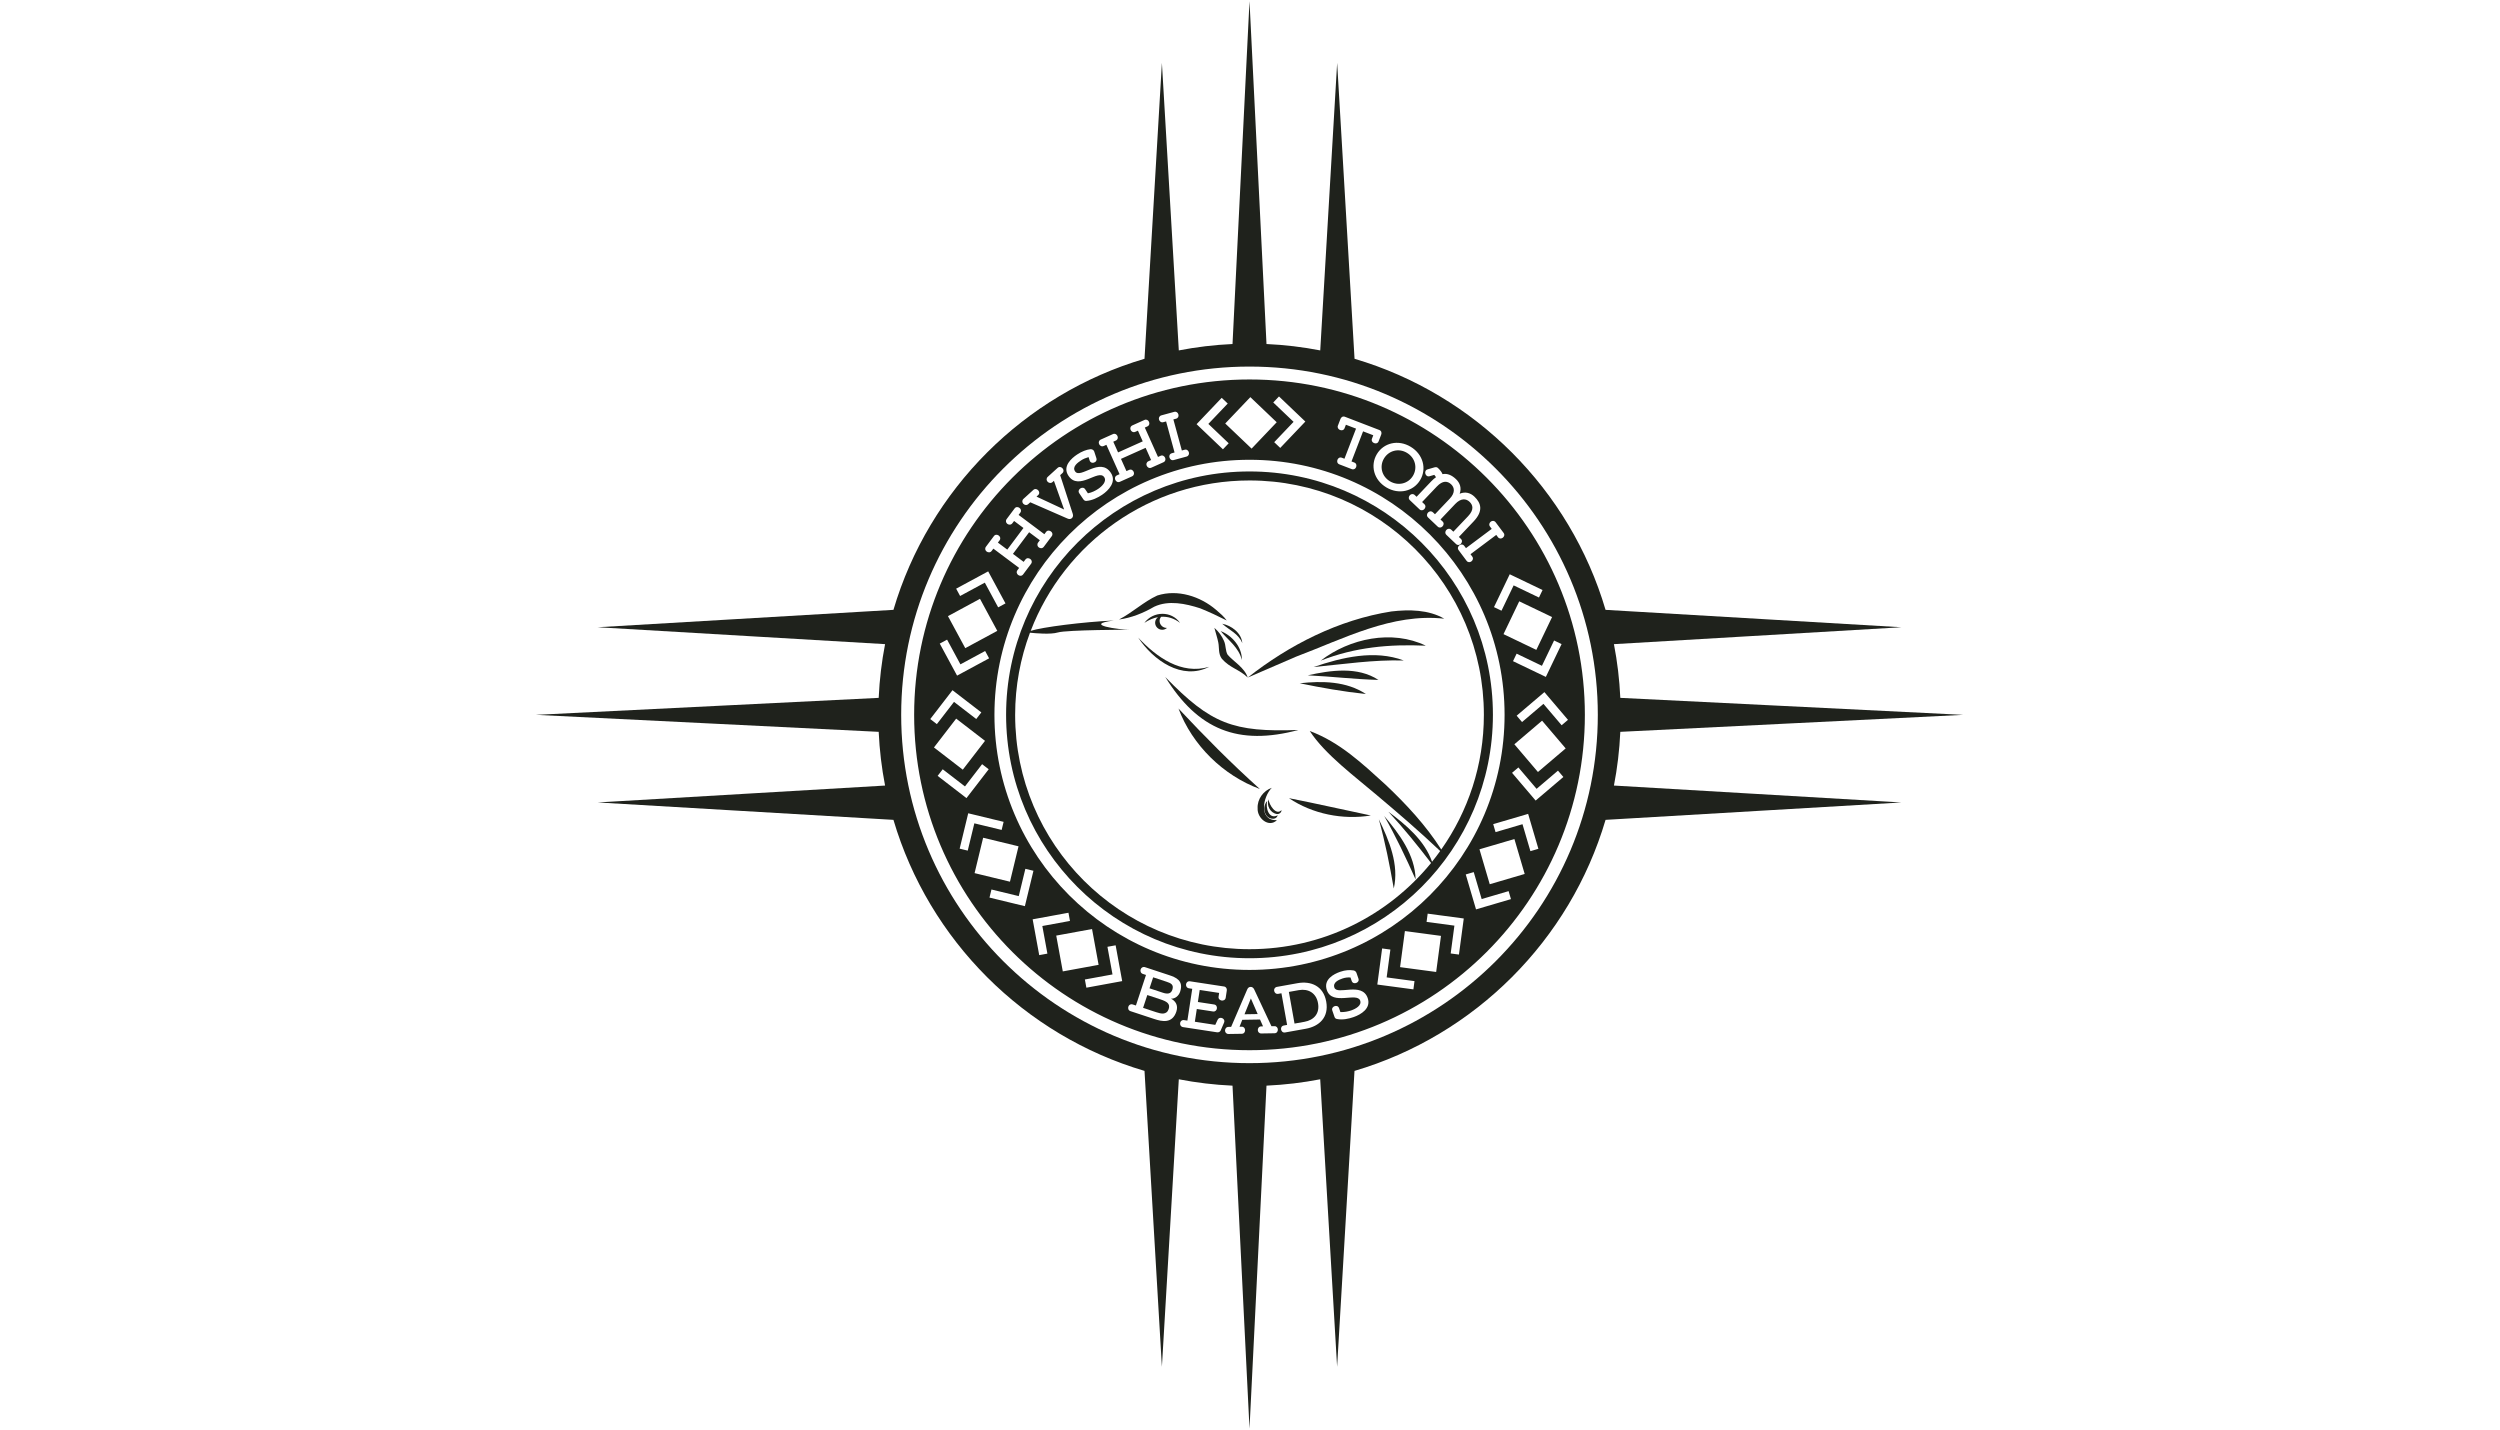 <svg style="fill-rule:evenodd;clip-rule:evenodd;stroke-linejoin:round;stroke-miterlimit:2;" xml:space="preserve" xmlns:xlink="http://www.w3.org/1999/xlink" xmlns="http://www.w3.org/2000/svg" version="1.1" viewBox="0 0 1051 601" height="100%" width="100%">
    <g transform="matrix(1,0,0,1,-8606,-3712)">
        <g transform="matrix(4.167,0,0,4.167,8606.25,3712.5)" id="Page-8">
            <rect style="fill:none;" height="144" width="252" y="0" x="0"></rect>
            <clipPath id="_clip1">
                <rect height="144" width="252" y="0" x="0"></rect>
            </clipPath>
            <g clip-path="url(#_clip1)">
                <g id="Word-Mark">
                </g>
                <g id="Logo-Mark">
                </g>
                <g id="Logo">
                </g>
                <g id="Business-Card-Front">
                </g>
                <g id="Business-Card-Back">
                    <g transform="matrix(1,0,0,1,133.186,63.377)">
                        <path style="fill:rgb(31,34,28);fill-rule:nonzero;" d="M0,3.153C3.462,1.791 6.939,1.479 10.603,1.646C7.21,0 2.897,0.906 0,3.153"></path>
                    </g>
                    <g transform="matrix(1,0,0,1,132.466,65.411)">
                        <path style="fill:rgb(31,34,28);fill-rule:nonzero;" d="M0,1.765C3.073,1.475 6.012,1.017 9.106,1.105C6.156,0 2.873,0.783 0,1.765"></path>
                    </g>
                    <g transform="matrix(1,0,0,1,131.877,67.562)">
                        <path style="fill:rgb(31,34,28);fill-rule:nonzero;" d="M0,0.45C2.446,0.568 4.677,0.849 7.131,0.913C5.026,-0.463 2.31,-0.065 0,0.45"></path>
                    </g>
                    <g transform="matrix(1,0,0,1,131.068,69.644)">
                        <path style="fill:rgb(31,34,28);fill-rule:nonzero;" d="M0,-0.829C2.258,-0.365 4.377,0.011 6.675,0.255C4.724,-1.043 2.247,-1.084 0,-0.829"></path>
                    </g>
                    <g transform="matrix(1,0,0,1,130.937,69.805)">
                        <path style="fill:rgb(31,34,28);fill-rule:nonzero;" d="M0,3.72C-6.598,3.959 -8.823,3.124 -13.439,-1.627C-10.139,3.705 -6.072,5.347 0,3.72"></path>
                    </g>
                    <g transform="matrix(1,0,0,1,118.835,79.481)">
                        <path style="fill:rgb(31,34,28);fill-rule:nonzero;" d="M0,-8.119C1.386,-4.422 4.51,-1.365 8.207,0C5.261,-2.653 2.712,-5.227 0,-8.119"></path>
                    </g>
                    <g transform="matrix(1,0,0,1,138.241,80.868)">
                        <path style="fill:rgb(31,34,28);fill-rule:nonzero;" d="M0,1.285C-2.72,0.719 -5.532,0.073 -8.261,-0.463C-5.884,1.139 -2.825,1.748 0,1.285"></path>
                    </g>
                    <g transform="matrix(1,0,0,1,128.25,83.425)">
                        <path style="fill:rgb(31,34,28);fill-rule:nonzero;" d="M0,-4.067C-0.841,-3.778 -1.484,-2.92 -1.431,-1.991C-1.485,-0.999 -0.305,0 0.516,-0.801C-1.349,-0.722 -0.924,-3.143 0,-4.067"></path>
                    </g>
                    <g transform="matrix(1,0,0,1,127.787,82.711)">
                        <path style="fill:rgb(31,34,28);fill-rule:nonzero;" d="M0,-2.022C-0.326,-1.669 -0.396,-1.109 -0.151,-0.681C0.052,-0.204 0.883,0 1.061,-0.583C0.175,-0.11 -0.187,-1.312 0,-2.022"></path>
                    </g>
                    <g transform="matrix(1,0,0,1,127.924,82.205)">
                        <path style="fill:rgb(31,34,28);fill-rule:nonzero;" d="M0,-1.683C-0.233,-1.081 0.165,-0.301 0.83,-0.201C1.074,-0.159 1.33,-0.382 1.3,-0.594C0.76,0 0.038,-1.141 0,-1.683"></path>
                    </g>
                    <g transform="matrix(1,0,0,1,125.818,68.236)">
                        <rect style="fill:rgb(31,34,28);" height="0.001" width="0.001" y="0" x="0"></rect>
                    </g>
                    <g transform="matrix(0.287,0.958,0.958,-0.287,129.594,56.289)">
                        <path style="fill:rgb(31,34,28);fill-rule:nonzero;" d="M10.363,-7.045C10.363,-7.045 9.745,-1.782 9.744,-1.781C9.39,3.339 8.29,8.771 10.363,13.652C9.029,12.4 8.445,10.517 8.133,8.754C7.41,3.418 8.401,-2.074 10.363,-7.045"></path>
                    </g>
                    <g transform="matrix(1,0,0,1,123.8,65.52)">
                        <path style="fill:rgb(31,34,28);fill-rule:nonzero;" d="M0,0.422C-0.247,0.03 -0.164,-0.514 -0.373,-0.976C-0.6,-1.5 -0.925,-1.938 -1.344,-2.295C-1.207,-1.767 -1.037,-1.274 -0.945,-0.8C-0.843,-0.28 -0.963,0.329 -0.589,0.822C0.236,1.766 1.176,1.887 2.018,2.717C1.727,1.738 0.555,1.071 0,0.422"></path>
                    </g>
                    <g transform="matrix(1,0,0,1,123.087,66.465)">
                        <path style="fill:rgb(31,34,28);fill-rule:nonzero;" d="M0,-2.916C0.805,-1.956 1.827,-1.27 2.141,0C2.179,-1.279 1.163,-2.475 0,-2.916"></path>
                    </g>
                    <g transform="matrix(1,0,0,1,125.273,62.808)">
                        <path style="fill:rgb(31,34,28);fill-rule:nonzero;" d="M0,1.963C-0.072,0.945 -1.082,0.18 -2.03,0C-1.3,0.657 -0.376,0.998 0,1.963"></path>
                    </g>
                    <g transform="matrix(1,0,0,1,121.027,60.529)">
                        <path style="fill:rgb(31,34,28);fill-rule:nonzero;" d="M0,0.724C0.859,1.07 1.792,1.501 2.677,1.951C2.377,1.533 1.982,1.204 1.598,0.874C0.018,-0.481 -2.275,-1.227 -4.334,-0.569C-5.725,0.075 -6.8,1.127 -8.192,1.851C-6.946,1.689 -5.731,1.196 -4.64,0.561C-3.195,-0.119 -1.479,0.245 0,0.724"></path>
                    </g>
                    <g transform="matrix(1,0,0,1,139.588,88.604)">
                        <path style="fill:rgb(31,34,28);fill-rule:nonzero;" d="M0,-6.404C1.198,-4.295 2.181,-2.215 3.17,0C3.118,-2.469 1.523,-4.595 0,-6.404"></path>
                    </g>
                    <g transform="matrix(1,0,0,1,139.047,89.52)">
                        <path style="fill:rgb(31,34,28);fill-rule:nonzero;" d="M0,-6.985C0.647,-4.647 1.091,-2.39 1.509,0C2.062,-2.407 1.035,-4.859 0,-6.985"></path>
                    </g>
                    <g transform="matrix(1,0,0,1,118.994,62.181)">
                        <path style="fill:rgb(31,34,28);fill-rule:nonzero;" d="M0,0.541C-0.86,-0.695 -2.706,-0.663 -3.603,0.541C-3.154,0.24 -2.689,0.042 -2.221,-0.041C-2.396,0.089 -2.516,0.287 -2.516,0.521C-2.516,0.916 -2.196,1.236 -1.801,1.236C-1.615,1.236 -1.446,1.165 -1.319,1.048L-1.351,1.048C-1.745,1.048 -2.066,0.728 -2.066,0.334C-2.066,0.179 -2.005,0.044 -1.921,-0.073C-1.267,-0.118 -0.614,0.066 0,0.541"></path>
                    </g>
                    <g transform="matrix(1,0,0,1,121.937,65.612)">
                        <path style="fill:rgb(31,34,28);fill-rule:nonzero;" d="M0,1.541C-2.837,2.378 -5.318,0.559 -7.171,-1.409C-5.653,0.875 -2.759,2.95 0,1.541"></path>
                    </g>
                    <g transform="matrix(1,0,0,1,126.002,95.645)">
                        <path style="fill:rgb(31,34,28);fill-rule:nonzero;" d="M0,-47.292C13.056,-47.292 23.643,-36.706 23.643,-23.646C23.643,-18.588 22.049,-13.905 19.344,-10.061C17.801,-12.488 15.818,-14.62 13.737,-16.589C11.4,-18.712 9.111,-20.888 6.077,-22.013C7.624,-19.634 10.702,-17.376 12.824,-15.56C15.003,-13.729 17.149,-11.885 19.235,-9.908C18.971,-9.539 18.698,-9.177 18.414,-8.824C17.667,-10.976 15.782,-12.556 14.007,-13.873C15.564,-12.2 16.93,-10.502 18.316,-8.699C13.98,-3.393 7.386,-0.003 0,-0.003C-13.06,-0.003 -23.646,-10.589 -23.646,-23.646C-23.646,-26.562 -23.115,-29.353 -22.15,-31.932C-21.593,-31.873 -20.059,-31.738 -19.339,-31.956C-18.454,-32.225 -12.039,-32.238 -12.039,-32.238C-13.159,-32.221 -16.919,-32.753 -13.677,-33.164C-16.78,-33.025 -20.952,-32.49 -22.076,-32.119C-18.669,-40.992 -10.073,-47.292 0,-47.292M-24.559,-23.649C-24.559,-10.083 -13.562,0.909 -0.004,0.909C13.559,0.909 24.555,-10.083 24.555,-23.649C24.555,-37.208 13.559,-48.201 -0.004,-48.201C-13.562,-48.201 -24.559,-37.208 -24.559,-23.649"></path>
                    </g>
                    <g transform="matrix(1,0,0,1,125.997,36.861)">
                        <path style="fill:rgb(31,34,28);fill-rule:nonzero;" d="M0,70.278C-19.402,70.278 -35.138,54.548 -35.138,35.135C-35.138,15.733 -19.402,0.002 0,0.002C19.407,0.002 35.143,15.733 35.143,35.135C35.143,54.548 19.407,70.278 0,70.278M36.77,42.272C37.112,40.507 37.329,38.697 37.413,36.853L72.003,35.139L37.413,33.425C37.329,31.581 37.112,29.771 36.769,28.006L65.772,26.301L35.924,24.546C32.34,12.4 22.749,2.805 10.6,-0.784L8.845,-30.63L7.139,-1.629C5.373,-1.971 3.562,-2.189 1.717,-2.273L0.003,-36.861L-1.711,-2.273C-3.555,-2.189 -5.364,-1.971 -7.13,-1.629L-8.835,-30.63L-10.59,-0.784C-22.74,2.8 -32.335,12.396 -35.919,24.545L-65.765,26.3L-36.764,28.005C-37.106,29.771 -37.324,31.58 -37.408,33.425L-71.997,35.139L-37.408,36.852C-37.324,38.696 -37.106,40.506 -36.764,42.272L-65.765,43.977L-35.92,45.732C-32.332,57.882 -22.736,67.474 -10.59,71.059L-8.835,100.907L-7.13,71.906C-5.365,72.249 -3.555,72.466 -1.711,72.549L0.003,107.139L1.717,72.548C3.561,72.464 5.371,72.247 7.136,71.905L8.841,100.907L10.596,71.06C22.744,67.472 32.337,57.884 35.925,45.732L65.772,43.977L36.77,42.272Z"></path>
                    </g>
                    <g transform="matrix(1,0,0,1,117.028,101.856)">
                        <path style="fill:rgb(31,34,28);fill-rule:nonzero;" d="M0,-1.146L-1.338,-1.588L-1.765,-0.294L-0.427,0.147C0.036,0.3 0.615,0.442 0.82,-0.18C0.996,-0.712 0.634,-0.937 0,-1.146"></path>
                    </g>
                    <g transform="matrix(1,0,0,1,130.976,102.977)">
                        <path style="fill:rgb(31,34,28);fill-rule:nonzero;" d="M0,-3.204L-1.005,-3.024L-0.434,0.17L0.572,-0.01C1.525,-0.181 2.125,-0.844 1.936,-1.895C1.753,-2.92 0.953,-3.374 0,-3.204"></path>
                    </g>
                    <g transform="matrix(1,0,0,1,117.624,99.737)">
                        <path style="fill:rgb(31,34,28);fill-rule:nonzero;" d="M0,-0.814L-1.344,-1.258L-1.711,-0.148L-0.366,0.296C0.059,0.436 0.443,0.444 0.592,-0.006C0.765,-0.533 0.425,-0.673 0,-0.814"></path>
                    </g>
                    <g transform="matrix(1,0,0,1,155.1,66.231)">
                        <path style="fill:rgb(31,34,28);fill-rule:nonzero;" d="M0,11.535L-2.38,8.737L0.418,6.357L2.798,9.155L0,11.535ZM-0.232,14.416L-2.613,11.618L-1.973,11.075L-0.137,13.233L2.021,11.397L2.566,12.037L-0.232,14.416ZM-0.76,19.52L-1.558,16.801L-4.277,17.601L-4.514,16.795L-0.99,15.759L0.046,19.283L-0.76,19.52ZM-4.863,22.857L-5.899,19.333L-2.375,18.297L-1.338,21.821L-4.863,22.857ZM-6.247,25.395L-7.283,21.87L-6.478,21.634L-5.678,24.352L-2.96,23.553L-2.723,24.359L-6.247,25.395ZM-7.971,29.953L-8.804,29.842L-8.428,27.034L-11.237,26.658L-11.125,25.825L-7.484,26.313L-7.971,29.953ZM-10.268,31.709L-13.909,31.222L-13.423,27.581L-9.782,28.068L-10.268,31.709ZM-12.565,33.464L-16.206,32.977L-15.72,29.336L-14.887,29.448L-15.263,32.256L-12.454,32.632L-12.565,33.464ZM-18.602,36.262C-19.088,36.43 -19.703,36.573 -20.289,36.451C-20.425,36.427 -20.491,36.337 -20.524,36.242L-20.747,35.599C-20.821,35.384 -20.688,35.217 -20.511,35.157C-20.341,35.097 -20.14,35.148 -20.065,35.362L-19.93,35.754C-19.527,35.777 -19.101,35.679 -18.836,35.587C-18.388,35.432 -17.764,35.089 -17.933,34.603C-18.241,33.713 -20.746,35.131 -21.295,33.548C-21.671,32.462 -20.583,31.909 -19.958,31.693C-19.416,31.505 -18.989,31.491 -18.6,31.555C-18.441,31.584 -18.347,31.693 -18.305,31.813L-18.109,32.381C-18.034,32.595 -18.167,32.762 -18.338,32.82C-18.508,32.88 -18.713,32.838 -18.79,32.617L-18.912,32.264C-19.173,32.247 -19.447,32.272 -19.724,32.368C-20.078,32.49 -20.721,32.756 -20.537,33.286C-20.258,34.094 -17.753,32.675 -17.176,34.341C-16.815,35.382 -17.851,36.003 -18.602,36.262M-23.426,37.439L-25.509,37.812C-25.739,37.853 -25.882,37.695 -25.915,37.512C-25.946,37.34 -25.865,37.15 -25.634,37.109L-25.306,37.05L-25.878,33.857L-26.207,33.916C-26.43,33.956 -26.581,33.792 -26.613,33.615C-26.644,33.444 -26.556,33.253 -26.332,33.213L-24.25,32.839C-22.909,32.599 -21.644,33.112 -21.359,34.702C-21.075,36.292 -22.072,37.197 -23.426,37.439M-26.568,37.892L-27.911,37.914C-28.137,37.917 -28.261,37.745 -28.263,37.571C-28.266,37.391 -28.149,37.203 -27.922,37.199L-27.735,37.196L-28.04,36.506L-29.829,36.535L-30.106,37.234L-29.885,37.23C-29.665,37.227 -29.549,37.398 -29.546,37.579C-29.543,37.759 -29.653,37.941 -29.874,37.945L-31.216,37.966C-31.443,37.97 -31.566,37.798 -31.569,37.625C-31.572,37.444 -31.454,37.255 -31.227,37.251L-30.953,37.248L-29.337,33.487C-29.254,33.279 -29.121,33.217 -28.981,33.215C-28.854,33.213 -28.706,33.284 -28.623,33.477L-26.887,37.182L-26.58,37.177C-26.36,37.174 -26.243,37.345 -26.24,37.526C-26.237,37.706 -26.348,37.888 -26.568,37.892M-31.67,36.83L-32.005,37.603C-32.064,37.729 -32.194,37.824 -32.372,37.796L-35.811,37.271C-36.036,37.237 -36.127,37.04 -36.099,36.855C-36.073,36.684 -35.928,36.531 -35.703,36.565L-35.367,36.616L-34.877,33.408L-35.207,33.357C-35.437,33.322 -35.528,33.12 -35.501,32.941C-35.475,32.77 -35.33,32.616 -35.099,32.651L-31.666,33.175C-31.448,33.209 -31.363,33.404 -31.391,33.582L-31.501,34.309C-31.536,34.533 -31.738,34.617 -31.916,34.59C-32.093,34.556 -32.255,34.423 -32.221,34.199L-32.163,33.823L-34.124,33.524L-34.309,34.738L-32.672,34.988C-32.448,35.022 -32.363,35.217 -32.39,35.395C-32.417,35.574 -32.556,35.729 -32.78,35.695L-34.417,35.444L-34.614,36.731L-32.554,37.046L-32.323,36.547C-32.25,36.376 -32.099,36.319 -31.953,36.341C-31.742,36.373 -31.557,36.577 -31.67,36.83M-36.48,35.707C-36.889,36.943 -37.931,36.713 -38.717,36.452L-41.108,35.663C-41.323,35.593 -41.381,35.384 -41.322,35.206C-41.268,35.041 -41.099,34.914 -40.884,34.986L-40.56,35.092L-39.543,32.01L-39.86,31.905C-40.082,31.832 -40.137,31.617 -40.081,31.445C-40.026,31.281 -39.858,31.154 -39.636,31.227L-37.251,32.014C-36.542,32.248 -35.723,32.56 -36.098,33.696C-36.24,34.127 -36.613,34.426 -37.027,34.402C-36.61,34.61 -36.256,35.029 -36.48,35.707M-45.558,33.295L-45.709,32.468L-42.922,31.958L-43.433,29.17L-42.606,29.019L-41.945,32.632L-45.558,33.295ZM-48.599,28.039L-44.986,27.377L-44.324,30.99L-47.937,31.652L-48.599,28.039ZM-50.316,30.01L-50.978,26.397L-47.365,25.734L-47.214,26.561L-50.001,27.072L-49.49,29.858L-50.316,30.01ZM-55.332,24.205L-55.134,23.389L-52.38,24.056L-51.713,21.302L-50.897,21.499L-51.762,25.07L-55.332,24.205ZM-55.973,18.167L-52.403,19.031L-53.267,22.602L-56.837,21.737L-55.973,18.167ZM-57.527,19.466L-58.343,19.269L-57.478,15.699L-53.908,16.563L-54.106,17.379L-56.86,16.713L-57.527,19.466ZM-60.051,11.26L-57.807,12.99L-56.077,10.745L-55.412,11.258L-57.654,14.168L-60.564,11.926L-60.051,11.26ZM-58.693,6.149L-55.784,8.391L-58.026,11.3L-60.935,9.058L-58.693,6.149ZM-59.065,3.282L-56.155,5.524L-56.668,6.189L-58.912,4.46L-60.642,6.704L-61.307,6.192L-59.065,3.282ZM-59.61,-1.819L-58.264,0.674L-55.771,-0.673L-55.371,0.066L-58.603,1.812L-60.349,-1.42L-59.61,-1.819ZM-56.291,-5.937L-54.545,-2.705L-57.776,-0.959L-59.522,-4.19L-56.291,-5.937ZM-55.464,-8.707L-53.718,-5.475L-54.457,-5.076L-55.804,-7.569L-58.297,-6.222L-58.696,-6.961L-55.464,-8.707ZM-55.69,-11.193L-54.885,-12.268C-54.753,-12.445 -54.54,-12.428 -54.396,-12.32C-54.252,-12.211 -54.181,-12.017 -54.313,-11.84L-54.485,-11.61L-53.538,-10.901L-51.905,-13.084L-52.851,-13.792L-53.023,-13.562C-53.164,-13.375 -53.386,-13.391 -53.53,-13.498C-53.669,-13.603 -53.736,-13.804 -53.596,-13.99L-52.795,-15.06C-52.663,-15.236 -52.45,-15.22 -52.306,-15.111C-52.162,-15.003 -52.091,-14.808 -52.223,-14.632L-52.395,-14.402L-49.796,-12.456L-49.624,-12.686C-49.492,-12.863 -49.279,-12.845 -49.129,-12.734C-48.99,-12.629 -48.919,-12.434 -49.051,-12.257L-49.852,-11.188C-49.992,-11.001 -50.209,-11.012 -50.359,-11.125C-50.497,-11.229 -50.564,-11.429 -50.425,-11.617L-50.252,-11.847L-51.333,-12.655L-52.966,-10.473L-51.886,-9.665L-51.71,-9.9C-51.574,-10.081 -51.361,-10.064 -51.211,-9.952C-51.072,-9.848 -51.001,-9.653 -51.137,-9.471L-51.938,-8.401C-52.078,-8.215 -52.29,-8.231 -52.44,-8.344C-52.579,-8.448 -52.65,-8.643 -52.51,-8.83L-52.342,-9.055L-54.941,-11.001L-55.117,-10.765C-55.254,-10.583 -55.475,-10.599 -55.62,-10.707C-55.759,-10.811 -55.826,-11.011 -55.69,-11.193M-51.902,-16.023L-50.907,-16.926C-50.743,-17.074 -50.538,-17.017 -50.417,-16.883C-50.295,-16.749 -50.263,-16.545 -50.426,-16.396L-50.589,-16.248L-47.803,-14.949L-48.832,-17.842L-48.97,-17.717C-49.139,-17.565 -49.354,-17.622 -49.475,-17.755C-49.592,-17.885 -49.62,-18.094 -49.451,-18.246L-48.456,-19.15C-48.293,-19.298 -48.087,-19.241 -47.966,-19.107C-47.845,-18.973 -47.812,-18.769 -47.975,-18.62L-48.203,-18.414L-46.934,-14.518C-46.864,-14.321 -46.923,-14.167 -47.017,-14.082C-47.121,-13.987 -47.26,-13.942 -47.464,-14.037L-51.218,-15.677L-51.421,-15.493C-51.589,-15.341 -51.804,-15.399 -51.926,-15.532C-52.043,-15.661 -52.07,-15.87 -51.902,-16.023M-46.5,-20.491C-46.023,-20.812 -45.551,-20.984 -45.157,-21.032C-44.966,-21.047 -44.814,-20.941 -44.765,-20.796L-44.546,-20.122C-44.487,-19.952 -44.563,-19.812 -44.679,-19.734C-44.857,-19.615 -45.139,-19.626 -45.227,-19.889L-45.337,-20.234C-45.602,-20.16 -45.879,-20.047 -46.101,-19.897C-46.412,-19.689 -47.019,-19.273 -46.698,-18.796C-46.157,-17.991 -44.183,-20.278 -43.094,-18.657C-42.479,-17.743 -43.319,-16.871 -43.973,-16.431C-44.4,-16.145 -44.972,-15.857 -45.563,-15.814C-45.715,-15.8 -45.812,-15.896 -45.886,-16.007L-46.278,-16.59C-46.405,-16.778 -46.319,-16.973 -46.168,-17.074C-46.019,-17.175 -45.806,-17.181 -45.683,-16.998L-45.403,-16.582C-44.997,-16.661 -44.616,-16.861 -44.372,-17.025C-43.978,-17.29 -43.472,-17.783 -43.759,-18.21C-44.341,-19.076 -46.312,-16.784 -47.364,-18.348C-48.008,-19.307 -47.05,-20.122 -46.5,-20.491M-44.1,-22.007L-42.875,-22.557C-42.674,-22.647 -42.496,-22.529 -42.422,-22.365C-42.348,-22.199 -42.381,-21.995 -42.582,-21.905L-42.844,-21.787L-42.36,-20.708L-39.872,-21.824L-40.357,-22.902L-40.619,-22.785C-40.832,-22.689 -41.019,-22.81 -41.092,-22.976C-41.163,-23.134 -41.125,-23.341 -40.911,-23.437L-39.692,-23.985C-39.491,-24.075 -39.314,-23.957 -39.24,-23.792C-39.166,-23.627 -39.198,-23.423 -39.4,-23.333L-39.662,-23.214L-38.332,-20.251L-38.07,-20.369C-37.869,-20.459 -37.692,-20.341 -37.615,-20.171C-37.544,-20.012 -37.576,-19.807 -37.778,-19.717L-38.997,-19.17C-39.21,-19.074 -39.394,-19.189 -39.47,-19.36C-39.541,-19.519 -39.503,-19.726 -39.29,-19.822L-39.027,-19.939L-39.58,-21.171L-42.067,-20.056L-41.515,-18.823L-41.246,-18.944C-41.039,-19.038 -40.862,-18.919 -40.785,-18.748C-40.714,-18.59 -40.747,-18.384 -40.954,-18.291L-42.174,-17.745C-42.387,-17.649 -42.564,-17.767 -42.641,-17.937C-42.712,-18.097 -42.68,-18.301 -42.466,-18.397L-42.21,-18.512L-43.539,-21.475L-43.808,-21.354C-44.015,-21.261 -44.201,-21.383 -44.275,-21.548C-44.346,-21.706 -44.307,-21.914 -44.1,-22.007M-37.987,-24.448L-36.691,-24.801C-36.478,-24.858 -36.321,-24.715 -36.274,-24.54C-36.226,-24.366 -36.29,-24.169 -36.503,-24.11L-36.78,-24.035L-35.926,-20.901L-35.642,-20.979C-35.423,-21.038 -35.266,-20.894 -35.217,-20.714C-35.171,-20.546 -35.235,-20.348 -35.454,-20.288L-36.744,-19.937C-36.969,-19.876 -37.127,-20.019 -37.176,-20.2C-37.222,-20.368 -37.158,-20.565 -36.932,-20.627L-36.661,-20.701L-37.515,-23.834L-37.799,-23.757C-38.018,-23.697 -38.183,-23.846 -38.231,-24.021C-38.276,-24.188 -38.206,-24.388 -37.987,-24.448M-31.905,-26.215L-31.297,-25.636L-33.252,-23.584L-31.2,-21.63L-31.78,-21.021L-34.439,-23.556L-31.905,-26.215ZM-29.015,-26.285L-26.356,-23.751L-28.889,-21.091L-31.549,-23.625L-29.015,-26.285ZM-26.125,-26.355L-23.466,-23.821L-25.999,-21.161L-26.607,-21.74L-24.653,-23.792L-26.704,-25.747L-26.125,-26.355ZM-20.225,-19.97C-20.163,-20.132 -19.995,-20.253 -19.776,-20.169L-19.521,-20.071L-18.352,-23.107L-19.375,-23.5L-19.509,-23.151C-19.591,-22.94 -19.799,-22.898 -19.972,-22.972C-20.131,-23.04 -20.262,-23.205 -20.182,-23.41L-19.921,-24.09C-19.856,-24.258 -19.685,-24.386 -19.473,-24.304L-16.001,-22.968C-15.789,-22.887 -15.747,-22.677 -15.812,-22.509L-16.074,-21.83C-16.155,-21.617 -16.364,-21.576 -16.537,-21.65C-16.703,-21.721 -16.826,-21.882 -16.747,-22.089L-16.613,-22.438L-17.642,-22.834L-18.81,-19.797L-18.529,-19.689C-18.317,-19.608 -18.276,-19.398 -18.343,-19.224C-18.405,-19.062 -18.574,-18.941 -18.786,-19.022L-20.033,-19.502C-20.251,-19.586 -20.292,-19.795 -20.225,-19.97M-12.843,-21.278C-11.571,-20.515 -11.205,-19.048 -11.885,-17.914C-12.566,-16.779 -14.03,-16.419 -15.302,-17.181C-16.568,-17.941 -16.933,-19.399 -16.252,-20.534C-15.571,-21.668 -14.11,-22.038 -12.843,-21.278M-11.132,-18.999L-10.458,-19.195C-10.33,-19.232 -10.194,-19.243 -10.086,-19.135C-9.822,-18.879 -9.711,-18.716 -9.627,-18.515C-9.122,-18.617 -8.676,-18.397 -8.265,-18.007C-7.887,-17.648 -7.68,-17.138 -7.896,-16.542C-7.307,-16.784 -6.797,-16.613 -6.41,-16.245C-5.727,-15.596 -5.493,-14.794 -6.491,-13.744L-7.977,-12.179L-7.769,-11.981C-7.609,-11.829 -7.651,-11.621 -7.779,-11.485C-7.899,-11.359 -8.101,-11.311 -8.261,-11.463L-9.23,-12.383C-9.399,-12.544 -9.362,-12.757 -9.233,-12.893C-9.114,-13.019 -8.907,-13.062 -8.737,-12.901L-8.534,-12.708L-7.048,-14.272C-6.423,-14.931 -6.563,-15.404 -6.902,-15.727C-7.25,-16.058 -7.772,-16.111 -8.347,-15.505L-9.832,-13.94L-9.619,-13.738C-9.459,-13.586 -9.501,-13.377 -9.63,-13.242C-9.75,-13.116 -9.951,-13.068 -10.111,-13.22L-11.085,-14.144C-11.25,-14.3 -11.213,-14.514 -11.084,-14.649C-10.964,-14.776 -10.757,-14.819 -10.593,-14.662L-10.389,-14.47L-8.904,-16.034C-8.324,-16.644 -8.418,-17.167 -8.757,-17.488C-9.12,-17.834 -9.604,-17.896 -10.202,-17.266L-11.687,-15.702L-11.455,-15.482C-11.295,-15.329 -11.337,-15.121 -11.466,-14.985C-11.585,-14.859 -11.787,-14.811 -11.947,-14.963L-12.921,-15.888C-13.085,-16.044 -13.048,-16.257 -12.92,-16.393C-12.8,-16.519 -12.593,-16.562 -12.429,-16.406L-12.244,-16.231L-10.759,-17.796C-10.594,-17.969 -10.437,-18.099 -10.283,-18.209C-10.316,-18.264 -10.363,-18.328 -10.456,-18.444L-10.937,-18.304C-11.15,-18.242 -11.309,-18.384 -11.359,-18.557C-11.409,-18.731 -11.35,-18.936 -11.132,-18.999M-4.838,-13.229C-4.975,-13.411 -4.897,-13.62 -4.752,-13.727C-4.613,-13.832 -4.402,-13.84 -4.266,-13.658L-3.461,-12.583C-3.329,-12.406 -3.406,-12.207 -3.55,-12.099C-3.695,-11.99 -3.901,-11.978 -4.034,-12.155L-4.206,-12.385L-6.805,-10.438L-6.629,-10.203C-6.493,-10.022 -6.569,-9.822 -6.719,-9.71C-6.858,-9.606 -7.065,-9.592 -7.201,-9.774L-8.002,-10.844C-8.142,-11.032 -8.065,-11.231 -7.916,-11.343C-7.777,-11.447 -7.57,-11.46 -7.43,-11.273L-7.262,-11.049L-4.662,-12.994L-4.838,-13.229ZM0.466,-6.825L0.103,-6.068L-2.452,-7.293L-3.677,-4.738L-4.435,-5.101L-2.846,-8.414L0.466,-6.825ZM-3.366,5.769C-3.366,19.981 -14.887,31.503 -29.1,31.503C-43.312,31.503 -54.833,19.981 -54.833,5.769C-54.833,-8.444 -43.312,-19.965 -29.1,-19.965C-14.887,-19.965 -3.366,-8.444 -3.366,5.769M-0.162,-0.786L-3.475,-2.374L-1.887,-5.686L1.426,-4.098L-0.162,-0.786ZM3.031,6.273L2.391,6.818L0.555,4.659L-1.603,6.495L-2.148,5.855L0.651,3.475L3.031,6.273ZM2.385,-1.371L0.797,1.941L-2.515,0.353L-2.152,-0.404L0.403,0.821L1.628,-1.734L2.385,-1.371ZM-29.097,-28.067C-47.786,-28.067 -62.934,-12.918 -62.934,5.77C-62.934,24.454 -47.786,39.602 -29.097,39.602C-10.414,39.602 4.734,24.454 4.734,5.77C4.734,-12.918 -10.414,-28.067 -29.097,-28.067"></path>
                    </g>
                    <g transform="matrix(1,0,0,1,125.495,100.614)">
                        <path style="fill:rgb(31,34,28);fill-rule:nonzero;" d="M0,1.594L1.329,1.572L0.643,0L0,1.594Z"></path>
                    </g>
                    <g transform="matrix(0.857,0.514,0.514,-0.857,139.552,47.786)">
                        <path style="fill:rgb(31,34,28);fill-rule:nonzero;" d="M0.861,-0.242C1.843,-0.242 2.572,0.506 2.572,1.43C2.571,2.358 1.843,3.107 0.861,3.105C-0.115,3.106 -0.836,2.357 -0.836,1.429C-0.836,0.507 -0.115,-0.242 0.861,-0.242"></path>
                    </g>
                </g>
                <g id="Notes">
                </g>
            </g>
        </g>
    </g>
</svg>
